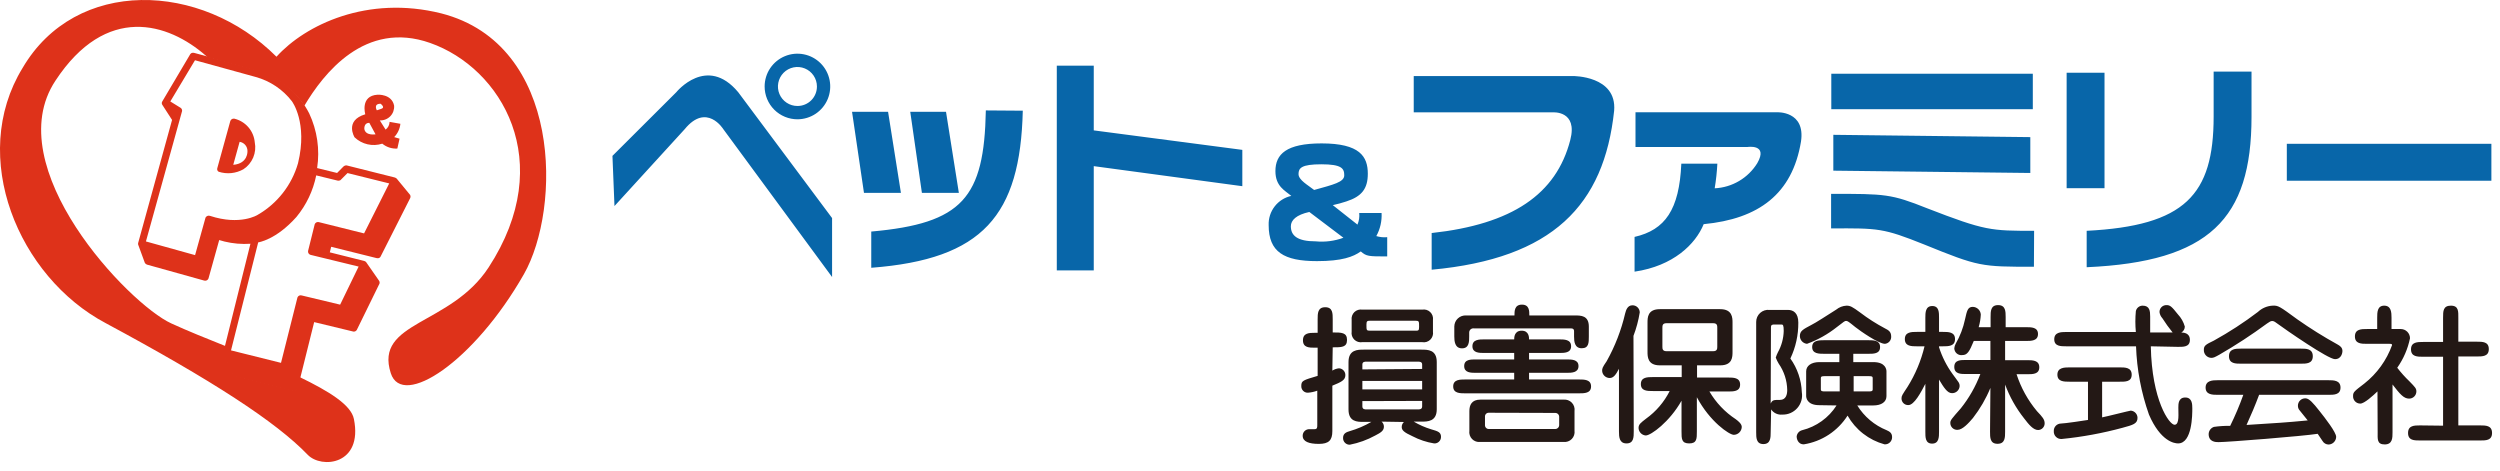 <svg width="191" height="36" viewBox="0 0 191 36" fill="none" xmlns="http://www.w3.org/2000/svg">
<path d="M78.141 8.457C77.951 16.462 75.092 19.808 66.564 20.458V17.691C73.539 17.07 75.191 15.114 75.318 8.436L78.141 8.457ZM68.83 14.733H66.007L65.096 8.542H67.849L68.83 14.733ZM73.256 14.733H70.433L69.543 8.542H72.275L73.256 14.733ZM94.914 11.45V14.225L83.563 12.693V20.656H80.739V5.019H83.563V9.961L94.914 11.45ZM100.95 12.552C102.503 12.552 102.701 12.869 102.701 13.392C102.701 13.914 101.889 14.098 100.4 14.514C99.948 14.154 99.207 13.759 99.207 13.3C99.207 12.841 99.425 12.552 100.95 12.552ZM103.844 16.272C103.877 16.575 103.83 16.881 103.71 17.161L101.825 15.672C102.176 15.597 102.523 15.502 102.863 15.389C104.035 15.008 104.501 14.422 104.501 13.272C104.501 11.959 103.894 10.956 100.971 10.956C98.268 10.956 97.442 11.782 97.442 13.074C97.442 14.246 98.183 14.563 98.656 14.966C98.151 15.076 97.701 15.361 97.384 15.771C97.068 16.18 96.906 16.687 96.926 17.204C96.926 19.251 98.091 19.95 100.618 19.95C102.531 19.95 103.393 19.618 103.964 19.209C104.402 19.59 104.557 19.59 105.983 19.59V18.121C105.703 18.147 105.42 18.118 105.15 18.037C105.447 17.498 105.586 16.886 105.553 16.272H103.844ZM102.637 18.164C101.961 18.414 101.237 18.508 100.52 18.439C99.108 18.439 98.621 17.994 98.621 17.288C98.621 16.822 99.037 16.413 100.032 16.194L102.637 18.164ZM123.321 8.457C122.552 15.686 118.62 19.752 109.379 20.606V17.804C115.528 17.133 118.895 14.846 119.968 10.702C120.561 8.429 118.634 8.584 118.634 8.584H108.009V5.81H120.173C120.173 5.81 123.54 5.775 123.321 8.457ZM137.595 10.822C136.931 14.825 134.362 16.724 130.162 17.126C129.533 18.658 127.846 20.317 124.881 20.755V18.1C127.218 17.564 128.298 16.025 128.453 12.502H131.206C131.174 13.134 131.106 13.763 131.002 14.387C131.659 14.355 132.299 14.164 132.866 13.829C133.433 13.495 133.91 13.027 134.256 12.467C135.117 10.97 133.501 11.232 133.501 11.232H124.952V8.577H135.753C135.753 8.577 137.955 8.457 137.595 10.822ZM155.307 8.344H139.911V5.633H155.307V8.344ZM155.116 13.215L140.066 13.039V10.3L155.116 10.476V13.215ZM155.392 20.38C151.347 20.38 151.191 20.38 146.991 18.672C143.885 17.43 143.518 17.43 139.896 17.451V14.81C144.04 14.81 144.464 14.81 147.231 15.912C151.678 17.634 152.095 17.634 155.406 17.634L155.392 20.38ZM169.122 5.471H172.016V8.923C172.016 16.738 168.769 19.999 159.422 20.416V17.634C166.927 17.253 169.122 14.895 169.122 8.902V5.471ZM160.785 14.38H157.891V5.556H160.785V14.38ZM190.342 13.808H174.713V10.984H190.342V13.808ZM46.791 11.909L51.669 7.045C51.669 7.045 53.999 4.165 56.399 7.045L63.571 16.66V21.164L55.262 9.869C55.262 9.869 53.992 7.815 52.311 9.869L46.946 15.742L46.791 11.909ZM60.931 8.097C60.636 8.099 60.348 8.013 60.102 7.85C59.856 7.688 59.664 7.456 59.55 7.184C59.436 6.913 59.405 6.613 59.462 6.324C59.518 6.035 59.658 5.769 59.866 5.559C60.073 5.35 60.338 5.207 60.626 5.148C60.915 5.089 61.215 5.117 61.487 5.229C61.76 5.34 61.993 5.53 62.158 5.774C62.323 6.018 62.412 6.306 62.413 6.601C62.415 6.796 62.378 6.991 62.304 7.172C62.231 7.354 62.122 7.519 61.984 7.658C61.846 7.797 61.682 7.908 61.501 7.983C61.321 8.058 61.127 8.097 60.931 8.097ZM60.931 9.114C61.426 9.112 61.909 8.964 62.321 8.688C62.731 8.412 63.052 8.021 63.24 7.563C63.429 7.106 63.478 6.602 63.381 6.117C63.284 5.632 63.046 5.186 62.696 4.836C62.346 4.486 61.9 4.247 61.414 4.15C60.929 4.053 60.426 4.102 59.968 4.291C59.51 4.48 59.119 4.8 58.843 5.211C58.567 5.622 58.419 6.106 58.418 6.601C58.417 6.931 58.481 7.258 58.607 7.563C58.733 7.869 58.918 8.146 59.152 8.38C59.385 8.613 59.663 8.798 59.968 8.924C60.273 9.05 60.6 9.115 60.931 9.114Z" fill="#0866A9"/>
<path d="M33.717 1.023C28.07 -0.389 23.326 1.898 21.123 4.334C15.363 -1.426 5.783 -1.744 1.724 5.195C-2.434 11.986 1.414 21.163 8.085 24.693C16.189 29.049 21.088 32.225 23.509 34.745C24.554 35.833 27.745 35.522 27.039 32.014C26.827 30.933 25.14 29.896 22.881 28.802C22.747 29.331 22.662 29.684 22.662 29.684C22.65 29.728 22.623 29.767 22.585 29.794C22.548 29.82 22.503 29.834 22.458 29.832L17.975 28.717C17.944 28.708 17.916 28.693 17.891 28.672C17.867 28.651 17.847 28.626 17.834 28.597L17.128 27.072C17.118 27.028 17.118 26.982 17.128 26.938L17.255 26.451C15.787 25.865 14.346 25.286 13.083 24.707C9.835 23.225 -0.146 12.77 4.237 6.162C8.106 0.282 12.843 1.715 15.751 4.277L15.85 4.369C17.262 4.758 19.81 5.456 20.043 5.548C21.346 6.044 22.467 6.925 23.255 8.075C24.709 5.633 27.879 1.524 32.863 3.282C38.285 5.188 42.619 12.318 37.331 20.429C34.423 24.891 28.578 24.545 29.856 28.512C30.731 31.244 36.209 27.651 40.028 20.945C42.88 15.925 42.979 3.402 33.717 1.023Z" fill="#DE321A"/>
<path d="M27.907 8.731C27.907 8.731 27.498 7.319 28.846 7.235C28.846 7.235 29.926 7.164 30.11 8.068C30.122 8.216 30.102 8.365 30.052 8.506C30.002 8.646 29.923 8.774 29.819 8.881C29.715 8.988 29.59 9.071 29.451 9.126C29.313 9.18 29.164 9.205 29.016 9.197L29.46 9.903C29.552 9.834 29.628 9.744 29.68 9.642C29.733 9.539 29.761 9.425 29.764 9.31L30.59 9.458C30.549 9.84 30.383 10.198 30.117 10.475L30.526 10.595L30.357 11.35C29.94 11.376 29.529 11.242 29.206 10.976C28.842 11.094 28.453 11.111 28.08 11.025C27.707 10.939 27.364 10.754 27.088 10.489C27.088 10.489 26.298 9.211 27.907 8.731ZM27.837 9.868C27.943 10.39 28.691 10.263 28.691 10.263C28.55 10.009 28.218 9.388 28.218 9.388C27.78 9.374 27.837 9.868 27.837 9.868ZM29.128 8.315C29.467 8.209 29.079 7.926 29.079 7.926C28.5 7.926 28.79 8.428 28.79 8.428L29.128 8.315ZM17.89 9.063C18.309 9.161 18.687 9.388 18.969 9.712C19.252 10.037 19.425 10.442 19.464 10.87C19.542 11.261 19.5 11.666 19.346 12.034C19.191 12.401 18.93 12.714 18.596 12.932C18.312 13.091 17.998 13.191 17.674 13.224C17.349 13.257 17.021 13.222 16.711 13.122C16.665 13.098 16.629 13.059 16.608 13.012C16.588 12.964 16.584 12.911 16.598 12.861L17.594 9.254C17.613 9.192 17.653 9.14 17.707 9.105C17.762 9.07 17.826 9.055 17.89 9.063ZM18.907 11.541C18.909 11.371 18.849 11.205 18.739 11.076C18.628 10.946 18.475 10.861 18.307 10.835L17.82 12.593C18.97 12.494 18.907 11.541 18.907 11.541Z" fill="#DE321A"/>
<path d="M12.398 7.751L14.516 4.172C14.516 4.172 14.601 3.953 14.904 4.059C14.904 4.059 19.712 5.365 20.029 5.471C21.584 6.047 22.867 7.185 23.622 8.662C24.234 9.964 24.445 11.419 24.229 12.841L25.754 13.215L26.234 12.728C26.267 12.696 26.305 12.672 26.348 12.656C26.391 12.64 26.436 12.633 26.481 12.636L30.138 13.554C30.235 13.578 30.319 13.639 30.371 13.723L31.331 14.888C31.353 14.928 31.364 14.973 31.364 15.019C31.364 15.064 31.353 15.109 31.331 15.149L29.072 19.611C29.072 19.611 29.002 19.773 28.762 19.717L25.302 18.855L25.197 19.279L27.823 19.936C27.885 19.949 27.94 19.984 27.978 20.034L28.945 21.425C28.972 21.458 28.99 21.497 28.999 21.539C29.007 21.581 29.006 21.624 28.994 21.665L27.265 25.195C27.241 25.24 27.204 25.278 27.159 25.303C27.114 25.328 27.062 25.339 27.011 25.336L24.003 24.609L22.733 29.706C22.714 29.763 22.677 29.813 22.628 29.848C22.578 29.882 22.518 29.899 22.458 29.896L17.954 28.774C17.914 28.764 17.878 28.745 17.846 28.719C17.814 28.694 17.789 28.662 17.77 28.626L17.064 27.094C17.049 27.038 17.049 26.98 17.064 26.924L19.133 18.623C18.467 18.668 17.798 18.611 17.149 18.453L16.747 18.34L15.928 21.277C15.904 21.338 15.858 21.389 15.8 21.419C15.741 21.448 15.674 21.456 15.61 21.439L11.233 20.218C11.16 20.195 11.099 20.144 11.064 20.077L10.591 18.785C10.556 18.725 10.542 18.656 10.549 18.587L13.146 9.163L12.398 8.005C12.373 7.968 12.36 7.923 12.36 7.878C12.36 7.833 12.373 7.789 12.398 7.751ZM13.81 8.245C13.848 8.273 13.877 8.311 13.894 8.355C13.912 8.399 13.917 8.446 13.909 8.492L11.149 18.446L14.904 19.491L15.702 16.625C15.733 16.566 15.785 16.52 15.847 16.496C15.909 16.471 15.977 16.469 16.041 16.491C18.363 17.253 19.676 16.42 19.676 16.42C21.181 15.557 22.29 14.142 22.768 12.474C23.531 9.361 22.302 7.737 22.302 7.737C21.606 6.834 20.634 6.183 19.535 5.881L14.897 4.603L13.012 7.751L13.81 8.245ZM22.648 16.575C21.067 18.347 19.726 18.517 19.726 18.517L17.65 26.769L21.469 27.722L22.726 22.724C22.75 22.665 22.794 22.616 22.852 22.587C22.909 22.559 22.975 22.552 23.036 22.569L25.987 23.275L27.399 20.366L23.721 19.47C23.658 19.451 23.604 19.41 23.57 19.354C23.536 19.298 23.524 19.231 23.538 19.166L24.046 17.126C24.069 17.07 24.11 17.024 24.163 16.995C24.215 16.965 24.276 16.954 24.335 16.964L27.816 17.832L29.736 14.013L26.552 13.222L26.008 13.766C25.946 13.801 25.874 13.813 25.804 13.801L24.159 13.399C23.924 14.566 23.405 15.657 22.648 16.575Z" fill="#DE321A"/>
<path d="M101.791 28.315C101.944 28.218 102.118 28.157 102.299 28.138C102.432 28.146 102.557 28.204 102.648 28.301C102.739 28.399 102.788 28.527 102.786 28.661C102.786 29.049 102.461 29.19 101.791 29.465V32.939C101.791 33.645 101.508 33.913 100.76 33.913C100.012 33.913 99.525 33.743 99.525 33.292C99.524 33.224 99.537 33.156 99.563 33.093C99.589 33.031 99.628 32.974 99.677 32.927C99.726 32.88 99.784 32.844 99.848 32.82C99.911 32.797 99.979 32.786 100.047 32.79H100.421C100.64 32.79 100.64 32.663 100.64 32.459V29.847C100.413 29.932 100.176 29.984 99.934 30.002C99.865 30.006 99.797 29.996 99.732 29.971C99.668 29.947 99.609 29.909 99.561 29.86C99.512 29.811 99.474 29.753 99.45 29.689C99.425 29.624 99.415 29.555 99.419 29.487C99.419 29.084 99.546 29.049 100.668 28.717V26.564H100.464C100.026 26.564 99.546 26.564 99.546 25.999C99.546 25.435 100.026 25.427 100.464 25.427H100.668V24.39C100.668 23.952 100.668 23.472 101.247 23.472C101.826 23.472 101.819 23.952 101.819 24.39V25.399C102.49 25.399 102.913 25.399 102.913 25.971C102.913 26.543 102.49 26.536 101.819 26.536L101.791 28.315ZM105.553 32.212C105.61 32.259 105.654 32.319 105.685 32.386C105.715 32.453 105.731 32.526 105.73 32.6C105.73 32.903 105.497 33.052 105.073 33.27C104.464 33.605 103.807 33.843 103.125 33.976C103.056 33.978 102.988 33.966 102.924 33.941C102.86 33.915 102.802 33.876 102.754 33.827C102.705 33.778 102.668 33.72 102.643 33.656C102.618 33.591 102.607 33.523 102.61 33.454C102.61 33.101 102.885 33.009 103.118 32.939C103.696 32.773 104.25 32.535 104.77 32.233H104.177C103.704 32.233 103.026 32.233 103.026 31.287V27.658C103.026 26.712 103.732 26.712 104.177 26.712H108.603C109.076 26.712 109.768 26.712 109.768 27.658V31.266C109.768 32.212 109.062 32.212 108.603 32.212H108.01C108.427 32.46 108.873 32.657 109.337 32.797C109.853 32.946 110.093 33.016 110.093 33.376C110.094 33.445 110.081 33.513 110.054 33.576C110.027 33.639 109.988 33.696 109.938 33.743C109.888 33.791 109.829 33.827 109.765 33.85C109.7 33.873 109.631 33.882 109.563 33.877C108.987 33.784 108.429 33.598 107.911 33.327C107.262 33.03 107.092 32.868 107.092 32.621C107.091 32.549 107.106 32.477 107.135 32.412C107.164 32.346 107.207 32.287 107.262 32.24L105.553 32.212ZM104.085 26.14C103.974 26.16 103.861 26.152 103.754 26.119C103.647 26.086 103.549 26.027 103.469 25.949C103.389 25.87 103.329 25.773 103.293 25.667C103.258 25.56 103.249 25.447 103.266 25.336V24.446C103.251 24.336 103.262 24.225 103.299 24.12C103.335 24.015 103.396 23.921 103.475 23.843C103.555 23.767 103.652 23.709 103.758 23.677C103.864 23.644 103.976 23.637 104.085 23.656H108.652C108.762 23.636 108.875 23.642 108.982 23.674C109.089 23.706 109.187 23.763 109.267 23.84C109.348 23.917 109.409 24.012 109.446 24.118C109.482 24.223 109.494 24.336 109.478 24.446V25.336C109.496 25.447 109.487 25.561 109.451 25.669C109.416 25.776 109.355 25.873 109.274 25.952C109.193 26.031 109.094 26.089 108.986 26.122C108.878 26.155 108.764 26.161 108.652 26.14H104.085ZM108.652 28.188V27.849C108.652 27.63 108.455 27.63 108.314 27.63H104.417C104.276 27.63 104.085 27.63 104.085 27.849V28.223L108.652 28.188ZM104.085 29.105V29.748H108.652V29.105H104.085ZM104.085 30.644V31.047C104.085 31.28 104.276 31.28 104.417 31.28H108.314C108.455 31.28 108.652 31.28 108.652 31.047V30.63L104.085 30.644ZM108.123 25.265C108.363 25.265 108.419 25.265 108.419 24.976C108.419 24.538 108.419 24.503 108.123 24.503H104.678C104.452 24.503 104.396 24.538 104.396 24.806C104.396 25.23 104.396 25.265 104.678 25.265H108.123ZM116.82 26.966V27.461H119.686C120.074 27.461 120.597 27.461 120.597 27.969C120.597 28.477 120.074 28.484 119.686 28.484H116.82V28.992H120.625C121.042 28.992 121.557 28.992 121.557 29.522C121.557 30.051 121.042 30.051 120.625 30.051H111.956C111.54 30.051 111.024 30.051 111.024 29.522C111.024 28.992 111.54 28.992 111.956 28.992H115.684V28.484H112.768C112.38 28.484 111.864 28.484 111.864 27.969C111.864 27.453 112.366 27.461 112.768 27.461H115.684V26.966H113.403C113.015 26.966 112.493 26.966 112.493 26.451C112.493 25.936 113.001 25.929 113.403 25.929H115.684C115.684 25.795 115.684 25.265 116.255 25.265C116.827 25.265 116.82 25.795 116.82 25.929H119.107C119.51 25.929 120.032 25.929 120.032 26.451C120.032 26.974 119.51 26.966 119.107 26.966H116.82ZM115.705 24.1C115.705 23.769 115.705 23.274 116.277 23.274C116.848 23.274 116.841 23.769 116.841 24.1H120.307C120.78 24.1 121.387 24.1 121.387 24.954V25.71C121.387 26.176 121.387 26.606 120.844 26.606C120.3 26.606 120.258 26.091 120.258 25.71V25.286C120.258 25.159 120.18 25.089 120.032 25.089H112.613C112.568 25.082 112.522 25.084 112.478 25.097C112.434 25.109 112.393 25.131 112.358 25.16C112.323 25.189 112.295 25.226 112.276 25.267C112.256 25.309 112.246 25.354 112.246 25.399V25.696C112.246 26.098 112.246 26.613 111.695 26.613C111.144 26.613 111.109 26.056 111.109 25.696V24.94C111.111 24.825 111.136 24.71 111.183 24.604C111.23 24.498 111.299 24.403 111.384 24.325C111.469 24.246 111.569 24.186 111.679 24.147C111.788 24.109 111.904 24.093 112.02 24.1H115.705ZM119.453 30.531C119.57 30.52 119.687 30.534 119.797 30.575C119.907 30.615 120.006 30.68 120.087 30.764C120.168 30.849 120.229 30.95 120.264 31.062C120.3 31.173 120.31 31.291 120.293 31.407V32.903C120.309 33.018 120.298 33.135 120.262 33.245C120.226 33.356 120.165 33.456 120.084 33.539C120.003 33.622 119.904 33.686 119.794 33.725C119.685 33.764 119.569 33.778 119.453 33.765H113.1C112.984 33.779 112.867 33.766 112.757 33.728C112.647 33.689 112.547 33.626 112.466 33.542C112.385 33.459 112.324 33.358 112.288 33.247C112.252 33.136 112.243 33.019 112.26 32.903V31.407C112.26 30.955 112.429 30.531 113.1 30.531H119.453ZM113.749 31.534C113.709 31.532 113.668 31.538 113.63 31.553C113.592 31.568 113.558 31.591 113.529 31.621C113.501 31.65 113.48 31.686 113.467 31.724C113.453 31.763 113.449 31.804 113.453 31.844V32.459C113.449 32.499 113.453 32.541 113.467 32.58C113.48 32.619 113.501 32.654 113.529 32.684C113.557 32.715 113.591 32.738 113.629 32.754C113.667 32.77 113.708 32.778 113.749 32.776H118.825C118.865 32.775 118.905 32.766 118.942 32.75C118.979 32.733 119.012 32.709 119.04 32.68C119.068 32.65 119.089 32.615 119.103 32.578C119.117 32.539 119.123 32.499 119.121 32.459V31.858C119.123 31.818 119.117 31.778 119.103 31.741C119.089 31.703 119.067 31.669 119.04 31.64C119.012 31.611 118.979 31.588 118.942 31.572C118.905 31.556 118.865 31.548 118.825 31.548L113.749 31.534ZM124.818 32.96C124.818 33.398 124.818 33.877 124.268 33.877C123.717 33.877 123.689 33.398 123.689 32.96V28.174C123.47 28.597 123.286 28.88 122.983 28.88C122.836 28.88 122.695 28.825 122.588 28.725C122.48 28.626 122.415 28.489 122.404 28.343C122.404 28.16 122.404 28.096 122.75 27.595C123.39 26.451 123.866 25.222 124.162 23.945C124.232 23.684 124.338 23.324 124.726 23.324C124.871 23.324 125.01 23.381 125.113 23.483C125.216 23.584 125.275 23.723 125.277 23.867C125.179 24.48 125.018 25.081 124.797 25.66L124.818 32.96ZM129.64 32.96C129.64 33.525 129.64 33.877 129.054 33.877C128.468 33.877 128.468 33.525 128.468 32.96V30.616C127.557 32.233 126.131 33.27 125.736 33.27C125.59 33.26 125.453 33.196 125.351 33.09C125.249 32.985 125.19 32.845 125.185 32.699C125.185 32.416 125.362 32.296 125.75 31.993C126.517 31.444 127.14 30.717 127.564 29.875H126.28C125.856 29.875 125.362 29.875 125.362 29.345C125.362 28.816 125.856 28.809 126.28 28.809H128.482V27.912H126.809C125.877 27.912 125.87 27.256 125.87 26.875V24.651C125.87 24.277 125.87 23.62 126.809 23.62H131.426C132.358 23.62 132.365 24.284 132.365 24.651V26.875C132.365 27.263 132.365 27.912 131.426 27.912H129.654V28.844H132.012C132.435 28.844 132.944 28.844 132.944 29.381C132.944 29.917 132.435 29.91 132.012 29.91H130.6C131.098 30.762 131.787 31.487 132.612 32.028C132.831 32.19 133.071 32.395 133.071 32.621C133.065 32.78 132.999 32.93 132.886 33.042C132.774 33.153 132.622 33.218 132.464 33.221C132.118 33.221 130.635 32.219 129.64 30.348V32.96ZM127.317 24.693C127.007 24.693 127.007 24.884 127.007 25.06V26.472C127.007 26.635 127.007 26.832 127.317 26.832H130.889C131.2 26.832 131.2 26.635 131.2 26.472V25.06C131.2 24.884 131.2 24.693 130.889 24.693H127.317ZM135.28 33.009C135.28 33.419 135.28 33.927 134.723 33.927C134.165 33.927 134.172 33.419 134.172 33.009V24.595C134.171 24.465 134.198 24.337 134.25 24.219C134.302 24.101 134.379 23.995 134.475 23.908C134.571 23.821 134.684 23.756 134.807 23.716C134.93 23.676 135.06 23.663 135.188 23.677H136.6C137.017 23.677 137.391 23.917 137.391 24.644C137.399 25.593 137.192 26.532 136.784 27.39C137.323 28.144 137.627 29.04 137.659 29.967C137.695 30.181 137.682 30.401 137.623 30.61C137.563 30.818 137.458 31.012 137.315 31.175C137.172 31.338 136.994 31.468 136.795 31.555C136.596 31.641 136.38 31.682 136.163 31.675C135.999 31.692 135.834 31.664 135.684 31.594C135.535 31.525 135.408 31.416 135.315 31.28L135.28 33.009ZM135.28 30.835C135.407 30.553 135.506 30.553 135.986 30.553C136.466 30.553 136.544 30.108 136.544 29.797C136.532 29.077 136.306 28.377 135.894 27.785C135.803 27.638 135.727 27.482 135.668 27.319C135.711 27.181 135.765 27.046 135.831 26.917C136.109 26.418 136.262 25.858 136.276 25.286C136.276 24.849 136.219 24.792 136.113 24.792H135.612C135.414 24.792 135.301 24.792 135.301 25.011L135.28 30.835ZM138.993 30.955C138.04 30.955 137.991 30.369 137.991 30.249V28.371C137.991 27.948 138.386 27.665 138.993 27.665H140.525V27.03H139.375C138.972 27.03 138.45 27.03 138.45 26.515C138.45 25.999 138.958 25.992 139.375 25.992H142.735C143.137 25.992 143.638 25.992 143.638 26.515C143.638 27.037 143.137 27.03 142.735 27.03H141.591V27.665H143.123C144.076 27.665 144.126 28.251 144.126 28.371V30.27C144.126 30.708 143.737 30.976 143.123 30.976H141.895C142.423 31.829 143.209 32.492 144.14 32.868C144.337 32.96 144.556 33.059 144.556 33.398C144.557 33.472 144.543 33.547 144.514 33.616C144.485 33.685 144.442 33.748 144.387 33.8C144.333 33.851 144.268 33.891 144.198 33.917C144.127 33.942 144.052 33.953 143.977 33.948C143.385 33.786 142.831 33.508 142.347 33.132C141.862 32.755 141.457 32.286 141.154 31.753C140.784 32.334 140.295 32.83 139.72 33.209C139.144 33.587 138.495 33.839 137.814 33.948C137.306 33.948 137.264 33.419 137.264 33.362C137.272 33.246 137.317 33.136 137.392 33.048C137.467 32.959 137.568 32.896 137.68 32.868C138.768 32.598 139.71 31.921 140.313 30.976L138.993 30.955ZM144.013 26.268C143.533 26.268 142.149 25.308 141.747 24.99C141.217 24.559 141.146 24.517 141.041 24.517C140.935 24.517 140.878 24.573 140.335 24.99C139.648 25.535 138.878 25.966 138.055 26.268C137.905 26.253 137.767 26.184 137.666 26.073C137.566 25.962 137.51 25.817 137.511 25.668C137.511 25.286 137.758 25.159 138.372 24.834C138.697 24.679 139.65 24.058 140.285 23.656C140.508 23.474 140.782 23.368 141.069 23.352C141.365 23.352 141.514 23.437 142.114 23.875C142.712 24.331 143.347 24.737 144.013 25.089C144.253 25.216 144.486 25.322 144.486 25.71C144.494 25.846 144.449 25.98 144.361 26.084C144.273 26.187 144.148 26.253 144.013 26.268ZM140.554 28.738H139.445C139.24 28.738 139.113 28.738 139.113 28.887V29.748C139.113 29.903 139.24 29.903 139.445 29.903H140.554V28.738ZM141.619 29.903H142.749C142.947 29.903 143.074 29.903 143.074 29.748V28.887C143.074 28.738 142.954 28.738 142.749 28.738H141.619V29.903ZM148.142 32.981C148.142 33.383 148.142 33.892 147.613 33.892C147.083 33.892 147.097 33.383 147.097 32.981V29.324C146.752 29.995 146.243 30.948 145.799 30.948C145.73 30.951 145.661 30.94 145.597 30.915C145.533 30.89 145.474 30.852 145.425 30.804C145.376 30.756 145.338 30.698 145.312 30.634C145.286 30.57 145.274 30.501 145.276 30.433C145.276 30.242 145.326 30.178 145.735 29.557C146.334 28.602 146.772 27.555 147.034 26.458H146.448C146.039 26.458 145.53 26.458 145.53 25.907C145.53 25.357 146.039 25.357 146.448 25.357H147.097V24.284C147.097 23.896 147.097 23.38 147.627 23.38C148.156 23.38 148.142 23.896 148.142 24.284V25.357H148.439C148.855 25.357 149.364 25.357 149.364 25.907C149.364 26.458 148.855 26.458 148.439 26.458H148.142V26.529C148.377 27.268 148.73 27.964 149.187 28.59C149.258 28.689 149.582 29.119 149.639 29.211C149.693 29.293 149.72 29.389 149.717 29.487C149.714 29.562 149.696 29.636 149.665 29.704C149.634 29.772 149.589 29.834 149.534 29.885C149.479 29.936 149.414 29.976 149.344 30.002C149.274 30.028 149.199 30.04 149.124 30.037C148.778 30.037 148.502 29.6 148.142 29V32.981ZM152.067 29.635C151.728 30.459 151.279 31.233 150.733 31.936C150.387 32.346 149.928 32.84 149.554 32.84C149.483 32.844 149.411 32.833 149.344 32.808C149.277 32.783 149.215 32.744 149.164 32.695C149.112 32.645 149.071 32.585 149.044 32.519C149.016 32.453 149.002 32.382 149.004 32.31C149.004 32.106 149.088 32.014 149.808 31.195C150.439 30.405 150.941 29.521 151.298 28.576H150.211C149.808 28.576 149.307 28.576 149.307 28.032C149.307 27.489 149.808 27.503 150.211 27.503H152.067V26.049H150.797C150.458 26.875 150.302 27.129 149.914 27.129C149.839 27.139 149.763 27.133 149.69 27.111C149.618 27.09 149.551 27.053 149.494 27.004C149.436 26.954 149.39 26.893 149.358 26.825C149.326 26.756 149.308 26.682 149.307 26.606C149.32 26.482 149.358 26.362 149.42 26.253C149.75 25.677 149.988 25.053 150.126 24.404C150.274 23.747 150.331 23.444 150.719 23.444C150.876 23.447 151.026 23.509 151.14 23.617C151.254 23.726 151.323 23.873 151.333 24.03C151.318 24.358 151.264 24.682 151.171 24.997H152.081V24.227C152.081 23.783 152.081 23.31 152.653 23.31C153.225 23.31 153.232 23.783 153.232 24.227V24.997H154.792C155.195 24.997 155.703 24.997 155.703 25.519C155.703 26.042 155.195 26.049 154.792 26.049H153.19V27.517H154.877C155.279 27.517 155.802 27.517 155.802 28.061C155.802 28.604 155.272 28.59 154.877 28.59H154.065C154.399 29.623 154.929 30.581 155.625 31.414C156.049 31.858 156.211 32.049 156.211 32.346C156.211 32.478 156.16 32.605 156.067 32.7C155.975 32.795 155.849 32.85 155.717 32.854C155.35 32.854 155.011 32.452 154.637 31.957C154.022 31.18 153.534 30.31 153.19 29.381V32.981C153.19 33.419 153.19 33.906 152.611 33.906C152.032 33.906 152.039 33.419 152.039 32.981L152.067 29.635ZM160.602 31.887C160.948 31.823 162.72 31.372 162.79 31.372C162.93 31.382 163.06 31.445 163.155 31.547C163.251 31.648 163.304 31.782 163.306 31.922C163.306 32.374 162.96 32.466 162.155 32.684C160.633 33.097 159.079 33.383 157.51 33.539C157.43 33.544 157.35 33.532 157.274 33.504C157.199 33.475 157.131 33.431 157.074 33.374C157.017 33.318 156.973 33.249 156.945 33.174C156.917 33.099 156.905 33.019 156.91 32.939C156.906 32.866 156.917 32.793 156.942 32.724C156.966 32.655 157.004 32.592 157.054 32.538C157.103 32.484 157.162 32.441 157.229 32.41C157.295 32.38 157.366 32.362 157.439 32.36C157.715 32.36 159.324 32.12 159.522 32.084V29.162H158.11C157.694 29.162 157.185 29.162 157.185 28.625C157.185 28.089 157.694 28.068 158.11 28.068H161.943C162.353 28.068 162.861 28.068 162.861 28.625C162.861 29.183 162.353 29.162 161.943 29.162H160.602V31.887ZM164.322 26.458C164.4 30.588 165.734 32.452 166.136 32.452C166.539 32.452 166.412 31.52 166.426 31.131C166.426 30.863 166.426 30.369 166.955 30.369C167.485 30.369 167.492 30.891 167.492 31.209C167.492 31.661 167.492 33.877 166.405 33.877C166.122 33.877 165.063 33.722 164.181 31.675C163.588 29.997 163.255 28.237 163.193 26.458H157.856C157.439 26.458 156.945 26.458 156.945 25.922C156.945 25.385 157.439 25.364 157.856 25.364H163.179C163.129 24.833 163.129 24.299 163.179 23.769C163.205 23.65 163.271 23.543 163.366 23.468C163.461 23.392 163.579 23.351 163.701 23.352C164.238 23.352 164.273 23.769 164.273 24.185V25.399H165.988C165.706 25.052 165.444 24.689 165.205 24.312C165.085 24.183 165.009 24.02 164.986 23.846C164.984 23.775 164.997 23.703 165.023 23.637C165.05 23.57 165.09 23.51 165.141 23.46C165.192 23.41 165.253 23.37 165.32 23.344C165.386 23.319 165.458 23.307 165.529 23.31C165.791 23.31 165.918 23.416 166.391 24.016C166.639 24.279 166.821 24.599 166.92 24.948C166.92 25.041 166.895 25.132 166.848 25.213C166.801 25.294 166.733 25.36 166.652 25.406C166.772 25.406 167.308 25.406 167.308 25.964C167.308 26.522 166.8 26.5 166.391 26.5L164.322 26.458ZM175.525 24.404C176.507 25.094 177.525 25.73 178.575 26.31C178.773 26.423 178.963 26.543 178.963 26.825C178.963 26.91 178.907 27.439 178.391 27.439C177.876 27.439 174.735 25.272 173.838 24.616C173.773 24.56 173.691 24.528 173.605 24.524C173.478 24.524 173.401 24.58 173.203 24.715C172.032 25.578 170.814 26.375 169.553 27.101C169.207 27.291 169.123 27.341 168.932 27.341C168.855 27.337 168.78 27.318 168.71 27.285C168.64 27.253 168.578 27.206 168.526 27.149C168.474 27.092 168.434 27.025 168.408 26.953C168.382 26.88 168.37 26.803 168.374 26.726C168.374 26.409 168.508 26.324 169.144 26.02C170.315 25.373 171.438 24.642 172.504 23.832C172.804 23.549 173.194 23.38 173.605 23.352C174.064 23.331 174.135 23.387 175.525 24.404ZM169.426 30.164C169.052 30.164 168.508 30.164 168.508 29.614C168.508 29.063 169.052 29.049 169.426 29.049H177.897C178.279 29.049 178.815 29.049 178.815 29.614C178.815 30.178 178.279 30.164 177.897 30.164H172.596C172.306 30.948 171.982 31.703 171.636 32.466C174.17 32.303 174.459 32.296 176.309 32.12L175.702 31.364C175.61 31.267 175.56 31.138 175.561 31.004C175.559 30.928 175.572 30.852 175.601 30.782C175.629 30.711 175.672 30.647 175.726 30.593C175.781 30.54 175.845 30.498 175.916 30.47C175.987 30.442 176.063 30.43 176.14 30.433C176.422 30.433 176.733 30.8 177.198 31.386C177.664 31.971 178.483 33.03 178.483 33.376C178.48 33.527 178.42 33.671 178.315 33.78C178.211 33.888 178.069 33.953 177.918 33.962C177.821 33.964 177.725 33.94 177.64 33.891C177.556 33.843 177.486 33.772 177.438 33.687L177.071 33.143C175.956 33.32 170.189 33.779 169.497 33.779C169.306 33.779 168.741 33.779 168.741 33.164C168.744 33.042 168.783 32.924 168.855 32.826C168.928 32.727 169.028 32.653 169.144 32.614C169.555 32.555 169.971 32.529 170.386 32.536C170.766 31.765 171.1 30.974 171.389 30.164H169.426ZM175.78 26.635C176.196 26.635 176.697 26.635 176.697 27.213C176.697 27.792 176.196 27.785 175.78 27.785H171.212C170.796 27.785 170.294 27.785 170.294 27.213C170.294 26.642 170.796 26.635 171.212 26.635H175.78ZM181.639 29.903C181.293 30.235 180.636 30.835 180.326 30.835C180.25 30.835 180.174 30.82 180.105 30.789C180.035 30.759 179.972 30.715 179.921 30.659C179.869 30.603 179.829 30.538 179.804 30.466C179.779 30.394 179.769 30.318 179.775 30.242C179.775 29.96 179.867 29.889 180.636 29.303C181.603 28.541 182.337 27.524 182.754 26.366C182.754 26.289 182.712 26.268 182.549 26.268H180.834C180.41 26.268 179.916 26.268 179.916 25.703C179.916 25.138 180.41 25.138 180.834 25.138H181.618V24.277C181.618 23.875 181.618 23.352 182.154 23.352C182.691 23.352 182.712 23.875 182.712 24.277V25.138H183.418C183.605 25.138 183.784 25.212 183.917 25.345C184.049 25.477 184.124 25.657 184.124 25.844C183.957 26.653 183.625 27.42 183.149 28.096C183.433 28.465 183.744 28.812 184.081 29.134C184.519 29.585 184.611 29.677 184.611 29.903C184.611 29.976 184.596 30.048 184.568 30.116C184.54 30.183 184.499 30.244 184.447 30.295C184.395 30.346 184.334 30.387 184.266 30.414C184.198 30.441 184.126 30.455 184.053 30.454C183.644 30.454 183.347 30.101 182.789 29.374V33.023C182.789 33.461 182.789 33.955 182.189 33.955C181.589 33.955 181.653 33.532 181.653 33.023L181.639 29.903ZM186.651 32.522V27.256H185.126C184.695 27.256 184.201 27.256 184.201 26.691C184.201 26.126 184.695 26.126 185.126 26.126H186.651V24.277C186.651 23.769 186.651 23.352 187.251 23.352C187.851 23.352 187.816 23.811 187.816 24.277V26.105H189.228C189.665 26.105 190.145 26.105 190.145 26.67C190.145 27.235 189.665 27.235 189.228 27.235H187.816V32.501H189.475C189.912 32.501 190.392 32.501 190.392 33.08C190.392 33.659 189.912 33.652 189.475 33.652H184.893C184.441 33.652 183.975 33.652 183.975 33.08C183.975 32.508 184.441 32.501 184.893 32.501L186.651 32.522Z" fill="#231815"/>
</svg>

